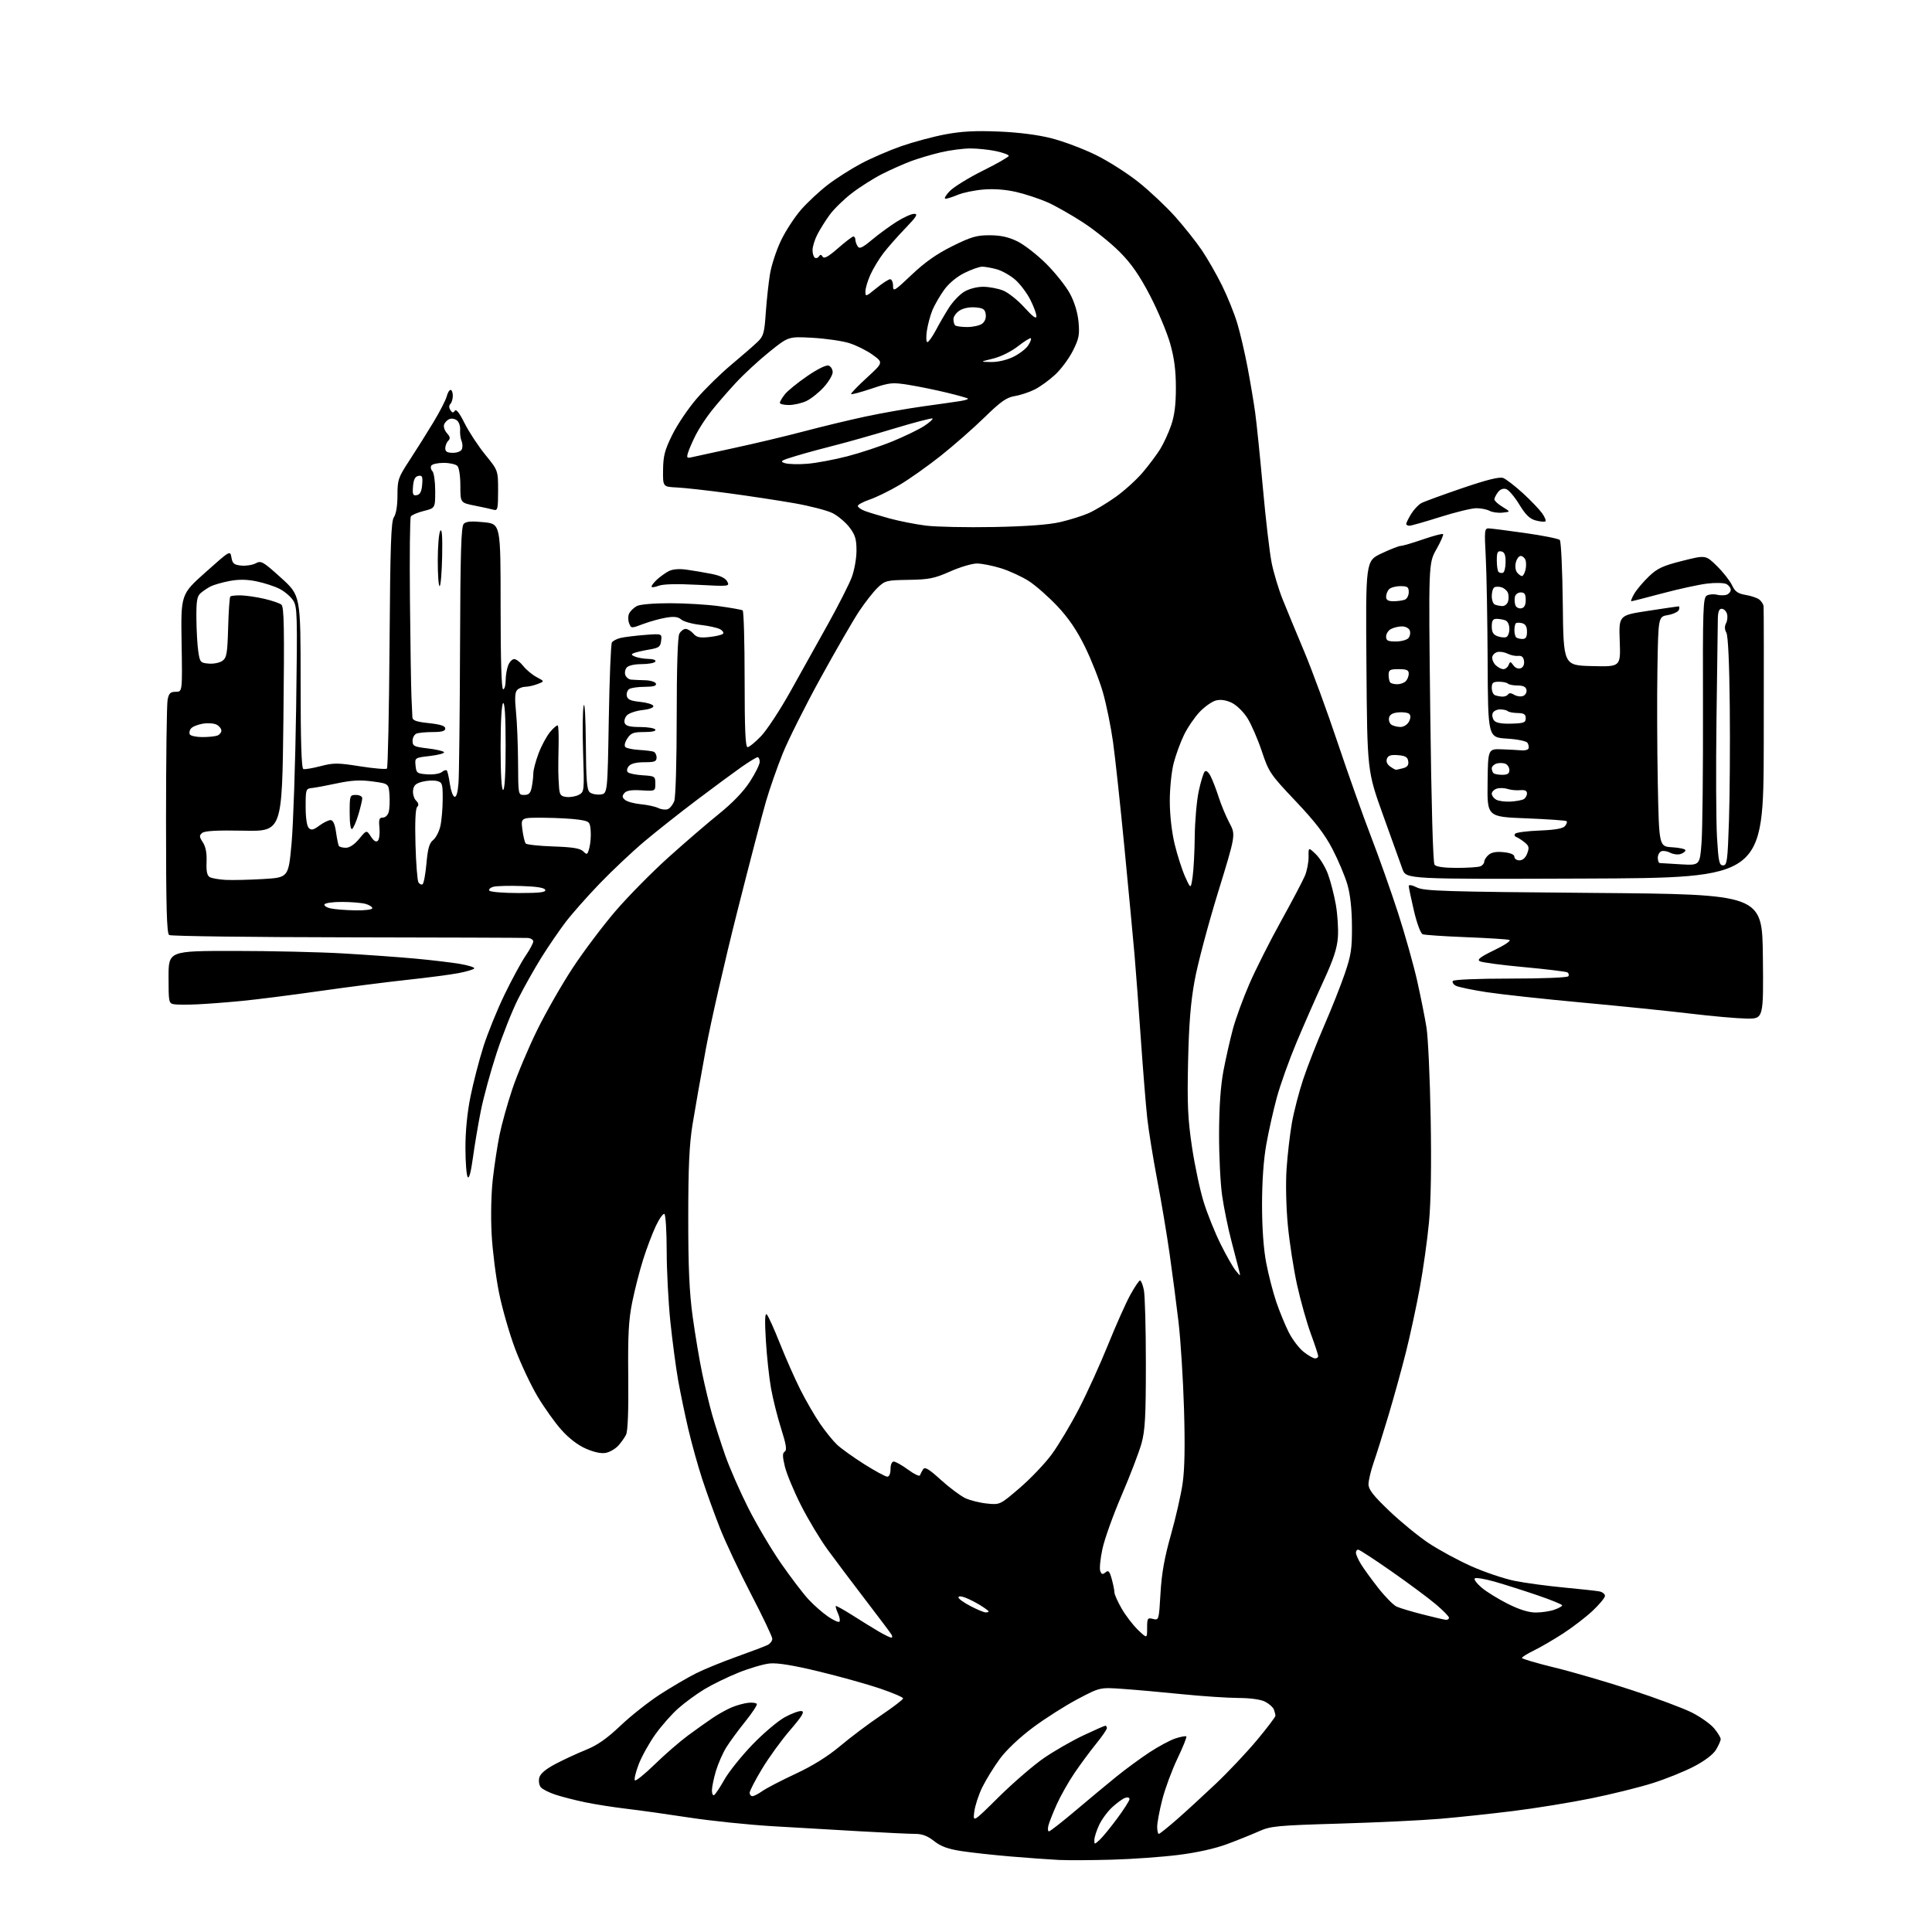 <?xml version="1.0" encoding="UTF-8" standalone="no"?>
<svg 
  version="1.1" 
  xmlns="http://www.w3.org/2000/svg" 
  xmlns:xlink="http://www.w3.org/1999/xlink" 
  xmlns:svg="http://www.w3.org/2000/svg"
  xmlns:rdf="http://www.w3.org/1999/02/22-rdf-syntax-ns#"
  xmlns:cc="http://creativecommons.org/ns#"
  xmlns:dc="http://purl.org/dc/elements/1.1/"
  viewBox="0 0 768 768"
  width="768"
  height="768"
>
<style>svg {background-color: white; }</style>"
<path stroke="none" fill="black" fill-rule="evenodd" d="M442.00,739.25C434.02,739.48 424.57,739.52 421.00,739.36C417.43,739.19 408.88,738.58 402.00,738.00C395.12,737.43 386.22,736.45 382.21,735.84C376.79,735.00 373.99,733.98 371.32,731.86C368.78,729.84 366.60,729.00 363.90,729.00C361.79,729.00 352.06,728.55 342.28,727.99C332.50,727.44 316.62,726.51 307.00,725.94C297.38,725.36 282.52,723.82 274.00,722.51C265.48,721.20 254.30,719.63 249.17,719.03C244.05,718.43 236.62,717.27 232.67,716.45C228.73,715.63 223.40,714.27 220.83,713.42C218.26,712.58 215.62,711.25 214.97,710.46C214.31,709.67 214.04,707.96 214.37,706.66C214.77,705.08 216.87,703.29 220.73,701.24C223.90,699.56 229.36,697.03 232.85,695.62C237.49,693.75 241.23,691.13 246.69,685.95C250.80,682.04 257.89,676.45 262.44,673.51C266.99,670.58 273.36,666.84 276.61,665.21C279.85,663.58 287.23,660.57 293.00,658.51C298.77,656.45 304.29,654.35 305.25,653.85C306.21,653.34 307.00,652.26 307.00,651.44C307.00,650.62 303.21,642.65 298.57,633.73C293.93,624.80 288.37,613.00 286.21,607.50C284.04,602.00 280.87,593.23 279.16,588.00C277.44,582.77 274.94,573.77 273.59,568.00C272.24,562.23 270.42,553.45 269.54,548.50C268.67,543.55 267.30,533.20 266.49,525.50C265.69,517.80 265.03,505.11 265.02,497.31C265.01,489.50 264.60,482.87 264.11,482.57C263.62,482.27 262.10,484.40 260.72,487.32C259.34,490.23 257.06,496.24 255.66,500.68C254.26,505.12 252.30,512.75 251.32,517.63C249.88,524.75 249.57,530.62 249.74,547.36C249.88,560.99 249.57,568.96 248.85,570.36C248.25,571.54 246.85,573.49 245.75,574.70C244.65,575.91 242.49,577.17 240.95,577.51C239.13,577.91 236.38,577.36 233.03,575.92C229.73,574.50 226.22,571.82 223.17,568.40C220.56,565.48 216.28,559.47 213.65,555.05C211.02,550.62 207.04,542.17 204.80,536.25C202.57,530.34 199.69,520.36 198.41,514.09C197.13,507.81 195.79,497.24 195.43,490.59C195.05,483.51 195.25,474.40 195.91,468.61C196.53,463.17 197.73,455.30 198.58,451.11C199.43,446.93 201.70,438.77 203.63,433.00C205.56,427.23 210.01,416.65 213.52,409.50C217.03,402.35 223.47,391.10 227.83,384.50C232.20,377.90 239.84,367.77 244.81,362.00C249.78,356.23 259.17,346.71 265.67,340.86C272.18,335.00 281.26,327.18 285.85,323.49C291.22,319.16 295.59,314.61 298.10,310.72C300.24,307.41 302.00,303.86 302.00,302.84C302.00,301.83 301.62,301.00 301.17,301.00C300.71,301.00 297.78,302.78 294.67,304.96C291.56,307.15 283.60,313.02 276.98,318.02C270.36,323.01 261.02,330.40 256.22,334.43C251.43,338.46 243.44,345.98 238.48,351.13C233.51,356.28 227.39,363.20 224.88,366.50C222.36,369.80 218.02,376.15 215.23,380.60C212.45,385.06 208.27,392.49 205.95,397.10C203.62,401.72 199.78,411.40 197.41,418.61C195.04,425.83 192.21,436.18 191.13,441.61C190.05,447.05 188.63,455.49 187.97,460.37C187.18,466.11 186.46,468.75 185.90,467.87C185.42,467.11 185.02,461.85 185.02,456.16C185.01,449.62 185.75,442.12 187.05,435.78C188.17,430.26 190.46,421.41 192.14,416.12C193.81,410.83 197.58,401.55 200.50,395.50C203.42,389.45 207.20,382.48 208.89,380.00C210.58,377.52 211.97,374.94 211.98,374.25C211.99,373.56 210.99,372.93 209.75,372.85C208.51,372.77 176.23,372.66 138.00,372.60C99.77,372.55 67.94,372.14 67.25,371.69C66.28,371.06 66.00,360.82 66.00,326.07C66.00,301.42 66.28,279.84 66.63,278.12C67.13,275.58 67.73,275.00 69.88,275.00C72.50,275.00 72.50,275.00 72.19,255.63C71.88,236.26 71.88,236.26 81.69,227.50C91.50,218.75 91.50,218.75 92.00,221.63C92.43,224.05 93.05,224.55 95.93,224.83C97.81,225.01 100.39,224.60 101.66,223.92C103.80,222.77 104.56,223.21 111.74,229.71C119.50,236.74 119.50,236.74 119.50,271.04C119.50,294.87 119.83,305.44 120.59,305.70C121.19,305.90 124.28,305.38 127.45,304.55C132.63,303.21 134.27,303.21 143.18,304.63C148.65,305.49 153.44,305.89 153.82,305.52C154.19,305.14 154.66,282.95 154.85,256.20C155.13,216.51 155.45,207.19 156.60,205.56C157.46,204.33 158.00,200.99 158.00,196.92C158.00,190.66 158.28,189.85 162.84,182.89C165.50,178.82 169.76,172.05 172.30,167.83C174.84,163.62 177.21,159.00 177.57,157.58C177.93,156.16 178.62,155.00 179.11,155.00C179.60,155.00 180.00,156.03 180.00,157.30C180.00,158.56 179.57,160.03 179.04,160.56C178.43,161.17 178.43,162.06 179.04,163.01C179.77,164.15 180.19,164.21 180.80,163.27C181.32,162.46 182.66,164.18 184.70,168.27C186.41,171.70 190.11,177.31 192.91,180.76C198.00,187.01 198.00,187.01 198.00,195.07C198.00,202.27 197.81,203.08 196.25,202.64C195.29,202.36 191.91,201.62 188.75,201.00C183.00,199.86 183.00,199.86 183.00,193.13C183.00,189.23 182.50,185.90 181.80,185.20C181.14,184.54 178.69,184.00 176.36,184.00C174.03,184.00 171.82,184.49 171.45,185.09C171.08,185.69 171.28,186.68 171.89,187.29C172.50,187.90 173.00,191.45 173.00,195.19C173.00,201.97 173.00,201.97 168.48,203.11C166.00,203.73 163.67,204.72 163.31,205.31C162.95,205.89 162.79,220.80 162.96,238.44C163.13,256.07 163.40,273.43 163.56,277.00C163.73,280.57 163.89,284.24 163.93,285.13C163.98,286.39 165.48,286.93 170.50,287.46C175.12,287.96 177.00,288.57 177.00,289.58C177.00,290.61 175.66,291.00 172.08,291.00C169.38,291.00 166.45,291.27 165.58,291.61C164.71,291.94 164.00,293.25 164.00,294.51C164.00,296.57 164.61,296.87 170.00,297.50C173.30,297.88 176.23,298.56 176.50,299.00C176.77,299.44 174.27,300.12 170.94,300.51C164.89,301.21 164.89,301.21 165.19,304.35C165.48,307.29 165.78,307.52 169.82,307.81C172.20,307.98 174.80,307.58 175.60,306.92C176.40,306.26 177.29,305.96 177.59,306.26C177.89,306.56 178.44,308.95 178.82,311.57C179.19,314.19 180.02,316.51 180.65,316.72C181.41,316.97 181.96,315.08 182.26,311.30C182.50,308.11 182.78,283.91 182.87,257.52C183.00,219.42 183.31,209.26 184.35,208.22C185.32,207.25 187.41,207.09 192.33,207.59C199.00,208.28 199.00,208.28 199.00,241.14C199.00,262.38 199.35,274.00 200.00,274.00C200.55,274.00 201.00,272.45 201.00,270.57C201.00,268.68 201.44,265.98 201.98,264.57C202.51,263.15 203.60,262.00 204.40,262.00C205.20,262.00 206.82,263.24 208.01,264.75C209.19,266.26 211.59,268.25 213.33,269.17C216.50,270.84 216.50,270.84 213.68,271.92C212.14,272.51 209.97,273.00 208.86,273.00C207.76,273.00 206.30,273.56 205.61,274.25C204.70,275.17 204.57,277.50 205.12,283.00C205.54,287.12 205.90,296.24 205.94,303.25C206.00,315.99 206.00,316.00 208.38,316.00C210.24,316.00 210.89,315.32 211.38,312.88C211.72,311.16 212.00,308.70 212.00,307.41C212.00,306.13 212.93,302.58 214.08,299.52C215.22,296.47 217.30,292.61 218.70,290.94C220.10,289.28 221.47,288.13 221.73,288.40C222.00,288.66 222.14,292.17 222.05,296.19C221.96,300.21 221.91,304.85 221.93,306.50C221.95,308.15 222.08,311.07 222.23,313.00C222.46,315.98 222.90,316.55 225.20,316.81C226.69,316.98 228.89,316.59 230.10,315.95C232.26,314.79 232.29,314.47 231.79,299.13C231.51,290.54 231.61,282.15 232.02,280.50C232.44,278.81 232.81,285.41 232.88,295.63C232.98,310.08 233.29,314.00 234.44,314.95C235.23,315.61 237.14,316.00 238.69,315.82C241.50,315.50 241.50,315.50 242.00,286.00C242.28,269.77 242.83,255.99 243.24,255.37C243.64,254.75 245.21,253.94 246.74,253.58C248.26,253.22 252.57,252.69 256.32,252.40C263.15,251.87 263.15,251.87 262.82,254.66C262.54,257.12 261.96,257.55 258.00,258.22C255.53,258.64 252.82,259.26 252.00,259.60C250.79,260.10 250.88,260.37 252.50,261.04C253.60,261.49 255.99,261.89 257.81,261.93C259.75,261.97 260.86,262.41 260.50,263.00C260.16,263.55 257.71,264.00 255.06,264.00C252.20,264.00 249.78,264.56 249.11,265.37C248.48,266.13 248.25,267.48 248.59,268.37C248.93,269.27 249.95,270.07 250.86,270.16C251.76,270.24 254.26,270.36 256.40,270.41C258.56,270.46 260.50,271.06 260.74,271.75C261.04,272.64 259.76,273.00 256.33,273.02C253.67,273.02 250.89,273.42 250.15,273.89C249.41,274.36 248.96,275.59 249.16,276.62C249.44,278.07 250.65,278.61 254.43,279.00C257.13,279.27 259.51,280.00 259.71,280.62C259.93,281.28 258.22,281.94 255.44,282.25C252.88,282.54 250.10,283.47 249.26,284.31C248.42,285.15 248.00,286.55 248.33,287.42C248.78,288.59 250.35,289.00 254.41,289.00C257.42,289.00 260.16,289.45 260.50,290.00C260.88,290.62 259.18,291.00 256.08,291.00C251.79,291.00 250.80,291.38 249.37,293.55C248.39,295.05 248.07,296.46 248.60,296.97C249.10,297.45 251.53,297.96 254.00,298.10C256.48,298.25 259.06,298.56 259.75,298.79C260.44,299.02 261.00,300.07 261.00,301.11C261.00,302.71 260.24,303.00 256.12,303.00C252.95,303.00 250.80,303.54 249.96,304.54C249.20,305.46 249.05,306.45 249.59,306.98C250.09,307.48 252.75,308.02 255.50,308.19C260.32,308.49 260.50,308.61 260.50,311.50C260.50,314.50 260.50,314.50 254.94,314.17C250.98,313.93 249.04,314.25 248.18,315.28C247.23,316.43 247.29,317.00 248.49,317.99C249.32,318.68 252.14,319.45 254.75,319.70C257.36,319.94 260.48,320.62 261.68,321.21C262.88,321.79 264.58,321.99 265.45,321.66C266.32,321.32 267.47,319.89 268.02,318.46C268.58,316.96 269.00,302.80 269.00,284.87C269.00,265.41 269.39,253.15 270.04,251.93C270.60,250.87 271.73,250.00 272.54,250.00C273.36,250.00 274.74,250.84 275.62,251.87C276.89,253.35 278.16,253.63 281.86,253.24C284.41,252.98 286.89,252.40 287.36,251.97C287.83,251.54 287.31,250.70 286.21,250.11C285.11,249.52 281.58,248.75 278.36,248.39C275.13,248.03 271.74,247.07 270.81,246.27C269.57,245.19 267.98,244.99 264.81,245.52C262.44,245.91 258.34,247.05 255.69,248.04C250.89,249.85 250.88,249.85 250.06,247.68C249.61,246.48 249.64,244.72 250.14,243.77C250.64,242.82 252.00,241.53 253.17,240.91C254.40,240.25 259.98,239.78 266.40,239.79C272.50,239.79 281.31,240.33 285.97,240.98C290.63,241.63 294.79,242.37 295.22,242.64C295.65,242.90 296.00,255.24 296.00,270.06C296.00,289.98 296.31,297.00 297.17,297.00C297.82,297.00 300.23,295.03 302.53,292.63C304.83,290.23 310.08,282.24 314.19,274.88C318.31,267.52 325.05,255.43 329.18,248.00C333.31,240.57 337.54,232.25 338.57,229.50C339.61,226.75 340.47,221.98 340.47,218.90C340.47,214.31 339.96,212.64 337.68,209.64C336.14,207.63 333.15,205.10 331.03,204.01C328.91,202.93 322.07,201.15 315.84,200.05C309.60,198.96 297.75,197.15 289.50,196.05C281.25,194.94 272.02,193.91 269.00,193.77C263.50,193.50 263.50,193.50 263.58,186.79C263.64,181.19 264.25,178.88 267.27,172.79C269.25,168.78 273.59,162.35 276.91,158.50C280.22,154.65 286.42,148.57 290.69,145.00C294.96,141.43 299.65,137.34 301.12,135.93C303.50,133.64 303.86,132.39 304.40,124.43C304.74,119.52 305.49,112.58 306.07,109.00C306.65,105.42 308.65,99.35 310.51,95.50C312.37,91.65 315.98,86.14 318.53,83.25C321.08,80.36 325.79,75.97 329.01,73.49C332.22,71.02 338.15,67.24 342.18,65.08C346.20,62.93 353.43,59.80 358.23,58.12C363.02,56.45 370.90,54.33 375.73,53.42C382.23,52.20 387.74,51.90 397.00,52.29C404.97,52.62 412.58,53.59 418.00,54.98C422.68,56.17 430.55,59.13 435.50,61.55C440.45,63.96 448.17,68.88 452.66,72.47C457.14,76.05 463.71,82.25 467.26,86.24C470.81,90.24 475.54,96.20 477.77,99.50C480.00,102.80 483.61,109.10 485.78,113.50C487.96,117.90 490.68,124.65 491.83,128.50C492.99,132.35 494.83,140.22 495.92,146.00C497.02,151.78 498.38,159.88 498.95,164.00C499.52,168.12 500.90,181.62 502.02,194.00C503.13,206.38 504.70,219.76 505.50,223.73C506.30,227.71 508.26,234.24 509.86,238.23C511.46,242.23 515.33,251.57 518.45,259.00C521.57,266.43 527.52,282.62 531.66,295.00C535.81,307.38 541.80,324.25 544.98,332.50C548.16,340.75 553.02,354.48 555.78,363.00C558.53,371.52 561.95,383.68 563.37,390.00C564.78,396.32 566.45,404.65 567.06,408.50C567.68,412.35 568.42,428.47 568.71,444.32C569.05,462.92 568.82,477.63 568.05,485.82C567.40,492.79 565.75,504.57 564.38,512.00C563.02,519.42 560.54,530.90 558.88,537.50C557.22,544.10 554.12,555.35 551.98,562.50C549.84,569.65 547.17,578.16 546.04,581.41C544.92,584.66 544.00,588.53 544.00,590.02C544.00,592.10 545.89,594.53 552.26,600.61C556.80,604.95 563.86,610.72 567.94,613.44C572.03,616.15 579.67,620.29 584.93,622.63C590.20,624.97 597.89,627.56 602.02,628.40C606.16,629.24 614.94,630.43 621.52,631.05C628.11,631.67 634.51,632.37 635.75,632.60C636.99,632.84 638.00,633.64 638.00,634.38C638.00,635.12 635.78,637.80 633.07,640.34C630.36,642.88 625.06,646.94 621.29,649.38C617.52,651.82 612.32,654.84 609.72,656.11C607.12,657.37 605.00,658.70 605.00,659.06C605.00,659.42 610.89,661.15 618.09,662.91C625.29,664.66 639.13,668.71 648.84,671.90C658.55,675.09 669.25,679.09 672.62,680.80C675.98,682.50 679.92,685.30 681.37,687.02C682.81,688.75 684.00,690.68 684.00,691.33C683.99,691.97 683.15,693.88 682.13,695.56C680.98,697.45 677.64,699.98 673.38,702.20C669.60,704.18 662.23,707.15 657.00,708.81C651.77,710.47 640.75,713.20 632.50,714.88C624.25,716.56 610.30,718.82 601.50,719.91C592.70,721.00 579.65,722.39 572.50,723.00C565.35,723.61 547.35,724.47 532.50,724.91C507.66,725.64 505.10,725.89 500.50,727.95C497.75,729.18 492.03,731.48 487.78,733.06C482.93,734.86 475.69,736.47 468.28,737.38C461.80,738.19 449.98,739.03 442.00,739.25zM437.06,731.44C438.20,730.42 441.35,726.58 444.06,722.92C446.78,719.25 449.00,715.76 449.00,715.16C449.00,714.55 448.23,714.33 447.25,714.68C446.29,715.01 443.98,716.69 442.13,718.39C440.27,720.10 437.92,723.30 436.90,725.50C435.88,727.70 435.03,730.36 435.02,731.40C435.00,733.27 435.05,733.27 437.06,731.44zM460.64,729.00C460.99,729.00 464.23,726.41 467.84,723.25C471.45,720.09 478.44,713.67 483.37,709.00C488.30,704.33 495.63,696.55 499.67,691.71C503.70,686.88 507.00,682.53 507.00,682.04C507.00,681.56 506.72,680.44 506.38,679.54C506.04,678.65 504.48,677.27 502.93,676.46C501.17,675.56 497.13,674.99 492.30,674.97C488.01,674.95 477.98,674.28 470.00,673.48C462.02,672.67 451.40,671.72 446.39,671.37C437.28,670.72 437.28,670.72 428.39,675.41C423.50,677.99 415.51,683.07 410.63,686.70C405.26,690.71 400.06,695.62 397.44,699.18C395.06,702.42 391.93,707.49 390.47,710.47C389.02,713.44 387.59,717.82 387.29,720.19C386.75,724.50 386.75,724.50 397.15,714.21C402.88,708.56 410.92,701.63 415.03,698.81C419.14,696.00 426.17,691.96 430.65,689.85C435.13,687.73 439.07,686.00 439.40,686.00C439.73,686.00 440.00,686.43 440.00,686.96C440.00,687.49 438.07,690.30 435.70,693.21C433.34,696.12 429.46,701.36 427.09,704.86C424.71,708.36 421.54,713.99 420.03,717.36C418.52,720.74 417.04,724.51 416.74,725.75C416.44,726.99 416.54,728.00 416.98,728.00C417.41,728.00 422.16,724.29 427.53,719.75C432.89,715.21 440.24,709.11 443.86,706.18C447.48,703.25 453.38,698.92 456.97,696.56C460.56,694.19 465.22,691.71 467.32,691.03C469.42,690.35 471.34,690.01 471.59,690.26C471.84,690.51 470.24,694.49 468.03,699.11C465.83,703.72 463.12,711.06 462.01,715.41C460.90,719.76 460.00,724.60 460.00,726.16C460.00,727.72 460.29,729.00 460.64,729.00zM283.90,713.56C284.40,713.25 286.23,710.49 287.96,707.42C289.69,704.35 294.67,698.13 299.02,693.60C303.38,689.06 309.21,684.12 311.98,682.61C314.76,681.09 317.77,680.00 318.68,680.18C319.93,680.42 318.78,682.30 314.06,687.78C310.60,691.78 305.58,698.71 302.89,703.19C300.20,707.66 298.00,711.92 298.00,712.66C298.00,713.40 298.49,714.00 299.10,714.00C299.70,714.00 301.46,713.09 303.02,711.99C304.57,710.88 310.50,707.80 316.20,705.14C323.09,701.93 329.05,698.20 334.03,694.03C338.14,690.57 345.44,685.09 350.25,681.85C355.06,678.60 359.00,675.58 359.00,675.14C359.00,674.69 354.84,672.92 349.75,671.19C344.66,669.47 333.75,666.42 325.50,664.43C315.36,661.98 309.04,660.95 306.00,661.25C303.52,661.49 297.92,663.14 293.55,664.90C289.17,666.66 283.07,669.64 279.99,671.51C276.90,673.38 272.26,676.78 269.66,679.07C267.07,681.35 262.95,686.02 260.50,689.45C258.06,692.87 255.08,698.23 253.88,701.36C252.69,704.48 252.01,707.34 252.38,707.72C252.75,708.09 256.31,705.22 260.28,701.35C264.25,697.47 270.20,692.31 273.50,689.87C276.80,687.44 281.30,684.24 283.50,682.77C285.70,681.30 289.07,679.44 291.00,678.64C292.93,677.85 295.85,677.05 297.50,676.88C299.15,676.71 300.66,676.93 300.86,677.37C301.05,677.81 298.98,680.94 296.25,684.34C293.51,687.73 290.13,692.34 288.72,694.60C287.32,696.85 285.46,701.09 284.58,704.03C283.71,706.96 283.00,710.43 283.00,711.74C283.00,713.05 283.41,713.87 283.90,713.56zM354.31,650.99C354.75,650.99 354.78,650.44 354.37,649.75C353.96,649.06 349.31,642.88 344.04,636.00C338.77,629.12 332.00,620.12 328.99,616.00C325.98,611.88 321.20,603.91 318.37,598.31C315.54,592.70 312.67,585.79 311.99,582.95C311.02,578.90 311.01,577.61 311.96,577.02C312.87,576.46 312.52,574.21 310.51,567.89C309.04,563.27 307.23,556.04 306.48,551.81C305.73,547.58 304.81,539.03 304.44,532.81C303.96,524.95 304.08,521.81 304.80,522.50C305.38,523.05 307.72,528.23 310.01,534.00C312.30,539.77 315.96,548.05 318.14,552.39C320.33,556.73 323.84,562.80 325.95,565.89C328.06,568.97 331.11,572.75 332.73,574.28C334.34,575.80 339.21,579.29 343.54,582.03C347.87,584.76 352.00,587.00 352.71,587.00C353.48,587.00 354.00,585.78 354.00,584.00C354.00,582.20 354.52,581.00 355.30,581.00C356.02,581.00 358.57,582.45 360.98,584.22C363.39,585.99 365.51,587.00 365.69,586.47C365.88,585.94 366.44,584.86 366.93,584.09C367.63,582.97 369.14,583.86 374.00,588.27C377.40,591.34 381.75,594.60 383.66,595.51C385.57,596.42 389.47,597.39 392.32,597.68C397.50,598.21 397.50,598.21 405.32,591.51C409.62,587.83 415.35,581.82 418.05,578.16C420.74,574.50 425.63,566.33 428.90,560.00C432.17,553.67 437.38,542.20 440.49,534.50C443.60,526.80 447.56,517.92 449.30,514.75C451.04,511.59 452.79,509.00 453.19,509.00C453.58,509.00 454.27,510.69 454.70,512.75C455.14,514.81 455.50,527.98 455.50,542.00C455.50,563.12 455.20,568.58 453.77,573.77C452.81,577.22 449.28,586.44 445.92,594.27C442.55,602.10 439.10,611.71 438.25,615.64C437.40,619.56 437.00,623.55 437.36,624.50C437.89,625.87 438.32,625.98 439.45,625.04C440.62,624.07 441.06,624.54 441.93,627.68C442.51,629.78 443.00,632.17 443.00,633.00C443.01,633.83 444.32,636.75 445.91,639.50C447.50,642.25 450.43,646.05 452.40,647.95C456.00,651.39 456.00,651.39 456.00,647.18C456.00,643.26 456.16,643.00 458.34,643.55C460.67,644.13 460.69,644.04 461.32,633.32C461.77,625.46 462.90,619.15 465.42,610.24C467.33,603.50 469.44,594.28 470.10,589.74C470.93,584.08 471.10,574.77 470.66,560.00C470.30,548.17 469.32,532.65 468.48,525.50C467.64,518.35 466.05,506.20 464.95,498.50C463.86,490.80 461.63,477.52 460.00,469.00C458.38,460.48 456.60,449.45 456.05,444.50C455.51,439.55 454.36,425.38 453.50,413.00C452.64,400.62 451.51,385.55 450.99,379.50C450.46,373.45 448.67,354.44 447.01,337.25C445.35,320.06 443.30,301.03 442.45,294.96C441.60,288.88 439.79,279.99 438.42,275.21C437.05,270.42 433.83,262.26 431.28,257.08C428.03,250.47 424.74,245.64 420.26,240.90C416.75,237.18 411.66,232.71 408.94,230.96C406.22,229.22 401.26,226.94 397.91,225.89C394.56,224.85 390.25,224.00 388.33,224.00C386.41,224.00 381.61,225.43 377.67,227.18C371.44,229.94 369.29,230.37 361.24,230.50C352.46,230.63 351.83,230.79 348.91,233.57C347.22,235.18 343.89,239.43 341.51,243.00C339.14,246.57 332.23,258.53 326.16,269.57C320.09,280.61 313.33,294.11 311.13,299.57C308.93,305.03 305.95,313.55 304.51,318.50C303.07,323.45 297.90,343.25 293.04,362.50C288.17,381.75 282.56,406.27 280.58,417.00C278.60,427.73 276.22,441.23 275.29,447.00C274.01,454.95 273.59,463.95 273.59,484.00C273.58,503.96 274.02,513.71 275.36,523.50C276.35,530.65 278.05,540.77 279.15,546.00C280.24,551.23 282.04,558.65 283.13,562.50C284.23,566.35 286.54,573.55 288.27,578.50C290.00,583.45 294.14,592.90 297.47,599.50C300.81,606.10 306.67,616.00 310.50,621.50C314.33,627.00 319.16,633.35 321.24,635.62C323.31,637.88 326.82,640.99 329.02,642.52C331.23,644.05 333.33,645.01 333.68,644.65C334.03,644.30 333.78,642.82 333.12,641.38C332.47,639.93 332.07,638.60 332.25,638.42C332.43,638.24 335.48,639.95 339.04,642.21C342.59,644.48 347.30,647.38 349.50,648.66C351.70,649.93 353.86,650.98 354.31,650.99zM574.75,643.90C575.44,643.95 576.00,643.58 576.00,643.08C576.00,642.57 573.64,640.16 570.75,637.72C567.86,635.27 559.94,629.39 553.14,624.64C546.34,619.89 540.38,616.00 539.89,616.00C539.40,616.00 539.00,616.56 539.00,617.25C539.01,617.94 539.90,619.97 541.00,621.76C542.09,623.56 545.21,627.85 547.92,631.30C550.64,634.76 553.90,638.06 555.18,638.65C556.46,639.23 561.10,640.63 565.50,641.75C569.90,642.88 574.06,643.84 574.75,643.90zM391.75,640.95C392.44,640.98 393.00,640.81 393.00,640.58C393.00,640.35 391.53,639.26 389.74,638.15C387.95,637.04 385.25,635.66 383.74,635.09C382.06,634.45 381.00,634.42 381.00,635.01C381.00,635.53 383.14,637.07 385.75,638.43C388.36,639.79 391.06,640.93 391.75,640.95zM610.49,641.00C612.80,641.00 616.12,640.51 617.85,639.90C619.58,639.30 620.99,638.51 620.99,638.15C620.98,637.79 616.59,636.00 611.24,634.17C605.88,632.34 598.23,629.91 594.24,628.76C590.25,627.62 586.65,627.02 586.24,627.44C585.83,627.85 587.08,629.52 589.00,631.14C590.92,632.76 595.60,635.65 599.38,637.55C603.98,639.85 607.67,641.00 610.49,641.00zM522.75,539.99C523.44,540.00 524.00,539.58 524.00,539.07C524.00,538.56 522.69,534.58 521.09,530.24C519.49,525.90 517.04,517.21 515.64,510.92C514.25,504.64 512.58,493.88 511.93,487.00C511.25,479.75 511.04,470.31 511.44,464.53C511.81,459.05 512.76,450.88 513.55,446.37C514.34,441.86 516.38,434.00 518.09,428.89C519.80,423.78 523.56,414.18 526.45,407.55C529.33,400.92 533.00,391.68 534.59,387.00C537.10,379.65 537.48,377.08 537.42,368.00C537.37,361.09 536.74,355.45 535.58,351.50C534.61,348.20 531.96,341.92 529.69,337.54C526.63,331.65 522.82,326.68 515.03,318.46C504.92,307.78 504.38,306.99 501.57,298.58C499.96,293.77 497.38,287.84 495.84,285.41C494.28,282.95 491.52,280.26 489.62,279.36C487.39,278.29 485.23,277.98 483.38,278.44C481.82,278.83 478.90,280.89 476.88,283.00C474.87,285.12 472.06,289.25 470.64,292.18C469.22,295.10 467.37,300.18 466.53,303.46C465.69,306.74 465.00,313.49 465.01,318.46C465.01,323.91 465.78,330.68 466.93,335.50C467.99,339.90 469.87,345.75 471.10,348.50C473.36,353.50 473.36,353.50 474.09,348.50C474.49,345.75 474.87,338.55 474.93,332.50C474.99,326.45 475.70,318.38 476.50,314.56C477.31,310.75 478.39,307.21 478.90,306.70C479.47,306.13 480.39,306.87 481.28,308.64C482.08,310.21 483.52,313.98 484.49,317.00C485.45,320.02 487.37,324.60 488.74,327.17C491.23,331.85 491.23,331.85 484.14,354.88C480.24,367.55 476.08,383.22 474.90,389.71C473.31,398.37 472.62,406.93 472.28,422.00C471.91,439.07 472.17,444.76 473.84,456.00C474.95,463.43 477.06,473.32 478.54,478.00C480.01,482.68 483.02,490.14 485.23,494.58C487.43,499.03 490.12,503.75 491.21,505.08C493.17,507.50 493.17,507.50 492.54,505.00C492.19,503.62 490.82,498.36 489.50,493.29C488.17,488.22 486.51,480.12 485.82,475.29C485.12,470.46 484.57,459.30 484.60,450.50C484.64,439.75 485.22,431.55 486.37,425.50C487.32,420.55 489.00,413.12 490.11,409.00C491.22,404.88 494.17,396.80 496.67,391.06C499.17,385.32 504.81,374.12 509.22,366.17C513.62,358.22 517.90,350.10 518.73,348.12C519.55,346.14 520.20,342.77 520.18,340.63C520.12,336.74 520.12,336.74 523.06,339.56C524.67,341.10 526.84,344.65 527.87,347.43C528.91,350.22 530.32,355.69 531.01,359.59C531.70,363.49 532.07,369.34 531.83,372.59C531.51,377.02 530.07,381.39 526.10,390.00C523.18,396.32 518.37,407.28 515.40,414.34C512.44,421.40 508.90,431.30 507.54,436.34C506.17,441.38 504.29,449.77 503.36,455.00C502.28,461.07 501.68,469.73 501.68,479.00C501.69,488.29 502.29,496.58 503.35,502.07C504.25,506.79 506.06,513.76 507.35,517.57C508.65,521.38 510.89,526.82 512.32,529.65C513.76,532.49 516.41,535.97 518.22,537.39C520.02,538.81 522.06,539.98 522.75,539.99zM694.27,404.90C690.55,404.84 680.52,403.96 672.00,402.93C663.48,401.91 644.12,399.93 629.00,398.54C613.88,397.15 596.77,395.29 591.00,394.41C585.23,393.52 579.70,392.37 578.72,391.85C577.74,391.33 577.21,390.47 577.53,389.95C577.87,389.40 587.45,389.00 600.50,389.00C613.24,389.00 623.13,388.60 623.46,388.07C623.77,387.56 623.60,386.87 623.07,386.54C622.54,386.22 614.84,385.28 605.95,384.46C597.06,383.65 589.09,382.59 588.24,382.11C587.05,381.45 588.44,380.39 594.06,377.67C598.28,375.63 600.81,373.90 599.97,373.63C599.16,373.37 591.40,372.88 582.72,372.54C574.05,372.20 566.31,371.67 565.54,371.38C564.73,371.06 563.25,367.11 562.06,362.04C560.93,357.21 560.00,352.78 560.00,352.20C560.00,351.59 561.35,351.83 563.25,352.78C566.12,354.21 574.36,354.47 633.50,354.95C700.50,355.50 700.50,355.50 700.77,380.25C701.03,405.00 701.03,405.00 694.27,404.90zM78.50,399.24C74.65,399.42 70.49,399.41 69.25,399.22C67.08,398.87 67.00,398.47 67.00,388.43C67.00,378.00 67.00,378.00 93.25,378.01C107.69,378.01 127.15,378.46 136.50,379.01C145.85,379.55 158.68,380.47 165.00,381.05C171.32,381.63 179.31,382.58 182.75,383.15C186.18,383.73 188.78,384.55 188.52,384.97C188.26,385.39 185.45,386.23 182.27,386.83C179.10,387.44 169.97,388.63 162.00,389.49C154.03,390.34 138.28,392.36 127.00,393.97C115.72,395.58 101.78,397.35 96.00,397.90C90.22,398.46 82.35,399.06 78.50,399.24zM141.25,361.88C145.08,361.95 148.00,361.58 148.00,361.02C148.00,360.48 146.76,359.70 145.25,359.29C143.74,358.89 139.57,358.54 136.00,358.53C132.43,358.51 129.28,358.95 129.00,359.49C128.72,360.03 129.85,360.77 131.50,361.12C133.15,361.47 137.54,361.82 141.25,361.88zM206.14,355.00C214.52,355.00 217.07,354.70 216.75,353.75C216.47,352.91 213.45,352.40 207.42,352.21C202.51,352.04 197.47,352.17 196.21,352.49C194.95,352.80 194.19,353.50 194.52,354.03C194.85,354.56 200.08,355.00 206.14,355.00zM167.98,351.51C168.45,351.22 169.14,347.50 169.52,343.24C170.05,337.30 170.66,335.14 172.16,333.95C173.24,333.10 174.53,330.62 175.04,328.45C175.54,326.28 175.96,321.47 175.98,317.77C176.00,311.53 175.83,310.99 173.66,310.45C172.37,310.13 169.78,310.26 167.91,310.74C165.28,311.41 164.43,312.20 164.20,314.18C164.03,315.59 164.56,317.42 165.38,318.24C166.42,319.28 166.56,320.04 165.82,320.78C165.15,321.45 164.91,326.81 165.16,335.67C165.37,343.27 165.91,350.07 166.34,350.77C166.78,351.46 167.52,351.80 167.98,351.51zM89.68,349.77C92.33,349.91 99.04,349.76 104.59,349.43C114.67,348.83 114.67,348.83 115.91,335.16C116.58,327.65 117.40,303.47 117.72,281.44C118.26,243.96 118.18,241.21 116.50,238.64C115.51,237.12 113.08,235.06 111.10,234.06C109.12,233.05 105.02,231.72 101.99,231.10C98.14,230.30 94.91,230.26 91.22,230.96C88.32,231.51 84.95,232.48 83.72,233.11C82.50,233.74 80.71,234.94 79.75,235.78C78.32,237.03 78.01,238.91 78.07,245.90C78.11,250.63 78.45,256.52 78.82,259.00C79.47,263.27 79.68,263.52 83.00,263.79C84.92,263.96 87.37,263.45 88.43,262.68C90.11,261.45 90.40,259.74 90.69,249.46C90.87,242.96 91.26,237.41 91.55,237.12C91.83,236.83 93.74,236.63 95.79,236.67C97.83,236.72 101.97,237.32 105.00,238.02C108.03,238.72 111.10,239.76 111.84,240.34C112.93,241.20 113.08,249.45 112.66,285.95C112.14,330.50 112.14,330.50 96.98,330.21C86.36,330.00 81.38,330.27 80.38,331.10C79.15,332.12 79.19,332.64 80.64,334.85C81.77,336.58 82.26,339.14 82.11,342.64C81.96,346.36 82.32,348.08 83.38,348.67C84.19,349.13 87.03,349.62 89.68,349.77zM629.99,349.24C558.97,349.50 558.97,349.50 557.51,345.50C556.71,343.30 553.23,333.62 549.78,324.00C543.50,306.50 543.50,306.50 543.18,264.74C542.86,222.98 542.86,222.98 549.18,219.99C552.66,218.35 556.10,217.00 556.83,217.00C557.56,217.00 561.54,215.84 565.66,214.41C569.78,212.99 573.38,212.04 573.64,212.31C573.91,212.58 572.72,215.30 570.99,218.36C567.85,223.93 567.85,223.93 568.55,283.22C568.99,319.88 569.64,342.98 570.25,343.75C570.89,344.56 574.00,345.00 579.04,345.00C583.33,345.00 587.55,344.73 588.42,344.39C589.29,344.06 590.00,343.23 590.00,342.55C590.00,341.87 590.79,340.63 591.75,339.81C592.94,338.79 594.87,338.45 597.75,338.76C600.50,339.05 602.00,339.70 602.00,340.61C602.00,341.37 602.91,342.00 604.02,342.00C605.31,342.00 606.43,341.00 607.09,339.26C607.97,336.95 607.81,336.26 606.05,334.84C604.91,333.92 603.42,332.96 602.74,332.72C602.06,332.47 601.87,331.87 602.33,331.39C602.79,330.90 607.16,330.34 612.04,330.15C618.16,329.91 621.29,329.36 622.10,328.38C622.75,327.59 623.05,326.72 622.76,326.43C622.48,326.14 615.25,325.64 606.71,325.30C591.17,324.70 591.17,324.70 591.34,311.18C591.50,297.67 591.50,297.67 597.00,297.86C600.02,297.97 603.58,298.16 604.90,298.28C606.22,298.40 607.45,298.05 607.63,297.50C607.82,296.95 607.62,295.95 607.20,295.28C606.75,294.59 603.24,293.87 598.96,293.60C591.50,293.13 591.50,293.13 591.36,262.81C591.28,246.14 590.94,227.44 590.60,221.25C590.04,210.95 590.14,210.00 591.75,210.04C592.71,210.06 599.26,210.89 606.31,211.90C613.36,212.90 619.54,214.14 620.04,214.64C620.55,215.15 621.08,226.57 621.23,240.03C621.50,264.50 621.50,264.50 632.87,264.78C644.24,265.07 644.24,265.07 643.87,254.83C643.50,244.60 643.50,244.60 655.00,242.84C661.33,241.87 666.82,241.06 667.22,241.04C667.61,241.02 667.69,241.64 667.39,242.43C667.09,243.21 665.12,244.14 663.02,244.50C659.20,245.14 659.20,245.14 658.85,265.82C658.66,277.19 658.73,297.75 659.00,311.50C659.50,336.50 659.50,336.50 664.75,336.80C667.64,336.97 670.00,337.50 670.00,337.98C670.00,338.47 669.12,339.15 668.04,339.49C666.96,339.83 665.12,339.60 663.96,338.98C662.80,338.36 661.20,338.09 660.42,338.39C659.64,338.69 659.00,339.85 659.00,340.97C659.00,342.09 659.34,343.03 659.75,343.07C660.16,343.10 663.92,343.34 668.11,343.58C675.71,344.02 675.71,344.02 676.39,334.99C676.77,330.01 677.02,306.08 676.96,281.81C676.85,241.73 676.99,237.58 678.49,236.74C679.40,236.24 681.20,236.08 682.49,236.41C683.78,236.73 685.55,236.73 686.42,236.39C687.29,236.06 688.00,235.18 688.00,234.43C688.00,233.68 687.21,232.66 686.25,232.16C685.29,231.67 681.80,231.59 678.50,232.00C675.20,232.41 667.24,234.15 660.80,235.87C654.37,237.59 648.83,239.00 648.49,239.00C648.16,239.00 648.69,237.65 649.66,235.99C650.64,234.34 653.25,231.25 655.47,229.13C658.85,225.90 660.99,224.91 668.77,222.95C678.03,220.62 678.03,220.62 682.49,224.99C684.94,227.39 687.63,230.82 688.48,232.59C689.70,235.17 690.80,235.96 693.91,236.49C696.06,236.85 698.50,237.67 699.34,238.32C700.18,238.97 700.95,240.18 701.05,241.00C701.15,241.82 701.18,266.46 701.12,295.74C701.00,348.97 701.00,348.97 629.99,349.24zM684.95,344.00C686.54,344.00 686.76,342.28 687.29,326.25C687.62,316.49 687.76,296.11 687.61,280.96C687.44,263.57 686.94,252.71 686.25,251.49C685.53,250.20 685.50,248.94 686.14,247.74C686.67,246.74 686.83,245.04 686.49,243.96C686.15,242.88 685.20,242.00 684.39,242.00C683.34,242.00 682.90,243.20 682.86,246.25C682.82,248.59 682.59,266.48 682.33,286.00C682.08,305.52 682.17,326.56 682.53,332.75C683.11,342.56 683.42,344.00 684.95,344.00zM234.30,336.93C234.74,335.21 234.97,332.16 234.80,330.15C234.51,326.65 234.31,326.47 230.00,325.82C227.53,325.45 221.35,325.11 216.27,325.07C207.04,325.00 207.04,325.00 207.65,329.75C207.98,332.36 208.59,334.87 208.99,335.31C209.40,335.76 214.35,336.29 219.99,336.48C227.76,336.75 230.65,337.23 231.87,338.45C233.36,339.93 233.55,339.81 234.30,336.93zM137.49,337.00C138.98,337.00 140.93,335.69 142.78,333.45C145.71,329.90 145.71,329.90 147.45,332.56C148.63,334.36 149.51,334.89 150.21,334.19C150.77,333.63 151.05,331.33 150.84,329.09C150.51,325.71 150.75,325.00 152.20,325.00C153.21,325.00 154.21,324.00 154.55,322.67C154.87,321.39 154.99,318.35 154.82,315.92C154.50,311.50 154.50,311.50 148.04,310.63C143.17,309.98 139.72,310.17 134.04,311.38C129.89,312.27 125.38,313.11 124.00,313.25C121.59,313.49 121.50,313.75 121.50,320.70C121.50,325.11 121.98,328.38 122.74,329.14C123.73,330.13 124.59,329.94 126.95,328.19C128.58,326.99 130.58,326.00 131.40,326.00C132.40,326.00 133.10,327.53 133.57,330.75C133.94,333.36 134.45,335.84 134.69,336.25C134.92,336.66 136.18,337.00 137.49,337.00zM139.97,329.52C139.38,329.88 139.00,327.38 139.00,323.06C139.00,316.20 139.07,316.00 141.50,316.00C142.90,316.00 144.00,316.58 144.00,317.32C144.00,318.04 143.31,320.95 142.47,323.78C141.63,326.60 140.51,329.18 139.97,329.52zM600.51,318.64C602.72,318.51 605.08,318.07 605.76,317.65C606.44,317.23 607.00,316.20 607.00,315.37C607.00,314.32 606.15,313.93 604.25,314.11C602.74,314.25 600.49,314.03 599.25,313.61C598.01,313.20 596.10,313.15 595.00,313.50C593.90,313.85 593.00,314.76 593.00,315.52C593.00,316.28 593.79,317.34 594.75,317.88C595.71,318.43 598.31,318.77 600.51,318.64zM200.00,314.00C200.63,314.00 201.00,307.48 201.00,296.44C201.00,284.99 200.65,279.10 200.00,279.50C199.40,279.87 199.00,286.84 199.00,297.06C199.00,307.69 199.37,314.00 200.00,314.00zM597.17,308.00C599.28,308.00 600.00,307.52 600.00,306.11C600.00,305.07 599.26,303.93 598.36,303.58C597.46,303.24 595.88,303.22 594.86,303.54C593.84,303.87 593.00,304.70 593.00,305.40C593.00,306.10 593.30,306.97 593.67,307.33C594.03,307.70 595.61,308.00 597.17,308.00zM554.94,305.99C555.25,305.98 556.54,305.70 557.80,305.36C559.44,304.92 560.02,304.12 559.80,302.62C559.57,300.96 558.69,300.43 555.74,300.19C552.93,299.96 551.82,300.31 551.33,301.58C550.92,302.66 551.36,303.79 552.53,304.64C553.55,305.39 554.63,305.99 554.94,305.99zM80.48,293.00C82.87,293.00 85.55,292.73 86.42,292.39C87.29,292.06 88.00,291.18 88.00,290.43C88.00,289.68 87.16,288.62 86.14,288.08C85.12,287.53 82.65,287.34 80.66,287.67C78.66,287.99 76.54,288.85 75.93,289.58C75.32,290.31 75.12,291.38 75.47,291.96C75.83,292.53 78.08,293.00 80.48,293.00zM556.71,288.98C557.95,288.99 559.43,288.07 560.06,286.89C560.78,285.54 560.84,284.44 560.22,283.82C559.69,283.29 557.74,283.00 555.89,283.18C553.53,283.40 552.41,284.07 552.16,285.38C551.96,286.41 552.41,287.64 553.15,288.11C553.89,288.58 555.50,288.98 556.71,288.98zM600.80,287.66C605.78,287.52 606.50,287.25 606.50,285.50C606.50,283.93 605.81,283.49 603.27,283.44C601.50,283.41 599.74,283.07 599.36,282.69C598.98,282.31 597.60,282.00 596.30,282.00C595.00,282.00 593.68,282.68 593.36,283.51C593.04,284.34 593.30,285.66 593.94,286.43C594.72,287.37 596.97,287.77 600.80,287.66zM597.19,276.92C598.12,276.96 599.15,276.56 599.49,276.02C599.87,275.40 600.75,275.45 601.91,276.18C602.92,276.80 604.50,277.02 605.44,276.66C606.38,276.30 606.99,275.22 606.80,274.25C606.56,273.03 605.51,272.50 603.31,272.50C601.59,272.50 599.83,272.16 599.42,271.75C599.01,271.34 597.39,271.00 595.83,271.00C593.50,271.00 593.00,271.43 593.00,273.42C593.00,274.75 593.56,276.06 594.25,276.34C594.94,276.62 596.26,276.88 597.19,276.92zM555.47,272.00C556.64,272.00 558.14,271.46 558.80,270.80C559.46,270.14 560.00,268.79 560.00,267.80C560.00,266.37 559.19,266.00 556.00,266.00C552.48,266.00 552.00,266.28 552.00,268.33C552.00,269.62 552.30,270.97 552.67,271.33C553.03,271.70 554.29,272.00 555.47,272.00zM597.60,266.00C598.41,266.00 599.35,265.26 599.69,264.36C600.27,262.87 600.44,262.88 601.61,264.49C602.38,265.54 603.56,266.00 604.52,265.63C605.51,265.25 606.02,264.13 605.82,262.75C605.60,261.18 604.90,260.57 603.50,260.73C602.40,260.85 600.55,260.47 599.38,259.88C598.22,259.29 596.42,258.96 595.39,259.16C594.36,259.36 593.38,260.25 593.21,261.14C593.04,262.03 593.63,263.49 594.52,264.38C595.41,265.27 596.80,266.00 597.60,266.00zM554.88,255.00C557.01,255.00 559.27,254.38 559.89,253.63C560.52,252.87 560.75,251.52 560.41,250.63C560.07,249.73 558.68,249.00 557.33,249.00C555.97,249.00 554.00,249.47 552.93,250.04C551.87,250.60 551.00,251.95 551.00,253.04C551.00,254.65 551.69,255.00 554.88,255.00zM598.75,253.26C599.44,253.00 600.00,251.53 600.00,250.00C600.00,248.38 599.34,246.96 598.42,246.61C597.55,246.27 595.97,246.00 594.92,246.00C593.45,246.00 593.00,246.71 593.00,249.03C593.00,251.26 593.60,252.29 595.25,252.90C596.49,253.36 598.06,253.52 598.75,253.26zM605.17,254.00C606.52,254.00 607.00,253.25 607.00,251.12C607.00,249.10 606.41,248.08 605.06,247.73C603.99,247.45 602.86,247.47 602.56,247.78C602.25,248.08 602.00,249.31 602.00,250.50C602.00,251.69 602.30,252.97 602.67,253.33C603.03,253.70 604.16,254.00 605.17,254.00zM604.75,241.81C605.95,241.58 606.50,240.54 606.50,238.49C606.50,236.17 606.05,235.50 604.51,235.50C603.39,235.50 602.38,236.29 602.18,237.31C601.99,238.30 602.09,239.80 602.41,240.63C602.73,241.47 603.78,242.00 604.75,241.81zM597.18,240.92C598.11,240.96 599.13,240.16 599.46,239.14C599.78,238.12 599.77,236.56 599.43,235.68C599.09,234.80 597.96,233.80 596.92,233.47C595.87,233.14 594.56,233.15 594.01,233.49C593.45,233.84 593.00,235.40 593.00,236.98C593.00,238.55 593.56,240.06 594.25,240.34C594.94,240.62 596.26,240.88 597.18,240.92zM553.92,239.00C555.52,239.00 557.55,238.73 558.42,238.39C559.29,238.06 560.00,236.71 560.00,235.39C560.00,233.35 559.51,233.00 556.70,233.00C554.88,233.00 552.86,233.54 552.20,234.20C551.54,234.86 551.00,236.21 551.00,237.20C551.00,238.52 551.77,239.00 553.92,239.00zM261.75,232.87C260.24,233.47 259.00,233.59 259.00,233.15C259.00,232.71 260.01,231.43 261.25,230.30C262.49,229.17 264.56,227.70 265.86,227.03C267.35,226.26 269.95,226.04 272.86,226.44C275.41,226.79 279.86,227.54 282.75,228.11C286.27,228.80 288.36,229.80 289.08,231.14C290.13,233.11 289.93,233.13 277.32,232.47C268.96,232.03 263.54,232.17 261.75,232.87zM174.76,233.00C174.34,233.00 174.01,228.39 174.02,222.75C174.02,217.11 174.47,211.82 175.02,211.00C175.69,209.98 175.92,213.26 175.76,221.25C175.62,227.71 175.17,233.00 174.76,233.00zM605.01,229.00C605.44,229.00 606.06,227.91 606.39,226.58C606.72,225.25 606.73,223.45 606.39,222.58C606.06,221.71 605.21,221.00 604.50,221.00C603.79,221.00 602.92,222.17 602.57,223.60C602.19,225.07 602.42,226.80 603.08,227.60C603.72,228.37 604.59,229.00 605.01,229.00zM597.44,227.69C598.02,227.49 598.50,225.58 598.50,223.43C598.50,220.51 598.06,219.44 596.75,219.19C595.32,218.92 595.00,219.58 595.00,222.76C595.00,224.91 595.31,226.98 595.69,227.35C596.07,227.73 596.85,227.88 597.44,227.69zM395.00,209.50C407.96,209.25 416.81,208.60 421.38,207.55C425.17,206.68 430.29,205.08 432.75,203.99C435.22,202.90 440.07,199.99 443.53,197.52C446.99,195.05 451.83,190.66 454.28,187.76C456.73,184.87 459.85,180.70 461.21,178.50C462.57,176.30 464.54,172.03 465.57,169.00C466.90,165.11 467.45,160.72 467.43,154.00C467.42,147.17 466.78,142.25 465.14,136.51C463.89,132.11 460.31,123.59 457.19,117.57C453.04,109.59 449.82,104.92 445.27,100.31C441.84,96.83 435.22,91.49 430.56,88.45C425.89,85.41 419.53,81.80 416.41,80.42C413.29,79.04 407.76,77.21 404.12,76.35C399.86,75.35 395.18,74.99 391.00,75.33C387.43,75.62 382.83,76.57 380.78,77.43C378.74,78.29 376.52,79.00 375.85,79.00C375.17,79.00 375.93,77.64 377.51,75.99C379.10,74.33 385.04,70.67 390.70,67.85C396.37,65.04 401.00,62.38 401.00,61.95C401.00,61.52 398.73,60.68 395.95,60.08C393.17,59.49 388.56,59.01 385.70,59.01C382.84,59.02 377.57,59.71 374.00,60.55C370.43,61.39 365.14,62.95 362.25,64.02C359.36,65.10 354.18,67.39 350.75,69.12C347.31,70.86 341.88,74.29 338.67,76.76C335.46,79.22 331.48,83.10 329.83,85.37C328.17,87.64 325.96,91.17 324.91,93.21C323.86,95.25 323.00,98.04 323.00,99.40C323.00,100.77 323.42,102.14 323.93,102.46C324.44,102.77 325.17,102.53 325.56,101.91C326.06,101.10 326.47,101.14 327.03,102.05C327.60,102.97 329.29,102.03 333.14,98.66C336.07,96.10 338.81,94.00 339.23,94.00C339.65,94.00 340.01,94.56 340.02,95.25C340.02,95.94 340.43,97.14 340.93,97.92C341.65,99.05 342.78,98.53 346.66,95.29C349.32,93.07 353.73,89.85 356.45,88.13C359.17,86.41 362.30,85.00 363.41,85.00C365.04,85.00 364.34,86.14 359.89,90.75C356.83,93.91 352.91,98.37 351.16,100.65C349.42,102.93 347.10,106.75 346.02,109.15C344.93,111.54 344.03,114.54 344.02,115.82C344.00,118.04 344.17,118.00 348.35,114.57C350.75,112.61 353.22,111.00 353.85,111.00C354.48,111.00 355.00,112.18 355.00,113.63C355.00,116.07 355.53,115.75 362.40,109.23C367.66,104.23 372.34,100.94 378.57,97.85C386.05,94.14 388.25,93.50 393.42,93.52C397.79,93.53 400.89,94.22 404.44,95.95C407.16,97.28 412.35,101.32 415.96,104.93C419.58,108.54 423.82,113.89 425.37,116.82C427.16,120.18 428.40,124.32 428.74,128.04C429.20,133.14 428.89,134.68 426.45,139.51C424.90,142.58 421.73,146.84 419.41,148.97C417.10,151.11 413.47,153.74 411.35,154.81C409.23,155.88 405.67,157.07 403.42,157.44C400.11,157.99 397.87,159.56 391.42,165.85C387.07,170.11 379.23,176.99 374.00,181.15C368.77,185.30 361.33,190.57 357.46,192.84C353.59,195.12 348.30,197.70 345.71,198.58C343.12,199.47 341.00,200.61 341.00,201.12C341.00,201.63 342.24,202.52 343.75,203.10C345.26,203.67 349.68,205.01 353.56,206.08C357.44,207.14 363.97,208.43 368.06,208.94C372.15,209.45 384.27,209.70 395.00,209.50zM560.25,208.99C559.56,209.00 559.00,208.66 559.00,208.25C559.01,207.84 559.88,206.07 560.95,204.31C562.02,202.56 563.84,200.62 565.00,200.00C566.16,199.38 573.49,196.70 581.28,194.04C591.21,190.66 596.07,189.46 597.54,190.01C598.69,190.45 602.19,193.15 605.33,196.01C608.46,198.88 611.92,202.49 613.03,204.04C614.13,205.59 614.69,207.05 614.27,207.28C613.85,207.52 612.09,207.32 610.37,206.86C608.06,206.23 606.38,204.57 603.91,200.50C602.08,197.48 599.74,194.73 598.72,194.41C597.55,194.04 596.33,194.51 595.46,195.66C594.69,196.67 594.05,197.95 594.04,198.50C594.02,199.05 595.47,200.39 597.26,201.47C600.50,203.45 600.50,203.45 597.30,203.78C595.53,203.97 593.20,203.64 592.11,203.06C591.02,202.48 588.64,202.01 586.82,202.02C584.99,202.03 578.55,203.60 572.50,205.51C566.45,207.42 560.94,208.99 560.25,208.99zM165.68,196.83C166.99,196.58 167.59,195.41 167.82,192.66C168.08,189.41 167.85,188.88 166.32,189.17C165.01,189.42 164.41,190.59 164.18,193.34C163.92,196.59 164.15,197.12 165.68,196.83zM321.00,184.35C324.57,184.05 331.72,182.71 336.88,181.37C342.04,180.03 350.14,177.35 354.88,175.40C359.62,173.45 365.23,170.73 367.34,169.36C369.45,167.98 370.96,166.63 370.70,166.36C370.43,166.10 363.53,167.90 355.36,170.37C347.18,172.84 336.68,175.82 332.00,176.99C327.32,178.16 320.35,180.06 316.50,181.22C310.37,183.06 309.81,183.42 312.00,184.11C313.38,184.54 317.43,184.65 321.00,184.35zM275.14,181.72C276.44,181.41 284.02,179.76 292.00,178.04C299.98,176.33 312.35,173.38 319.50,171.49C326.65,169.60 337.68,166.94 344.00,165.59C350.32,164.23 360.68,162.41 367.00,161.53C373.32,160.66 380.01,159.71 381.85,159.41C383.70,159.11 385.01,158.68 384.78,158.45C384.54,158.21 380.79,157.15 376.43,156.10C372.07,155.04 365.30,153.65 361.38,153.02C354.71,151.94 353.77,152.03 346.50,154.47C342.23,155.90 338.56,156.89 338.33,156.66C338.10,156.44 340.90,153.52 344.54,150.19C351.15,144.12 351.15,144.12 346.91,141.05C344.58,139.36 340.38,137.27 337.59,136.39C334.79,135.52 328.21,134.57 322.96,134.28C313.43,133.75 313.43,133.75 305.84,139.86C301.67,143.21 295.66,148.76 292.48,152.20C289.30,155.63 284.93,160.67 282.77,163.41C280.61,166.14 277.81,170.43 276.55,172.94C275.29,175.45 273.93,178.57 273.52,179.89C272.86,182.02 273.03,182.22 275.14,181.72zM180.03,180.00C181.80,180.00 183.30,179.38 183.64,178.50C183.95,177.68 183.88,176.21 183.46,175.25C183.05,174.29 182.80,172.34 182.91,170.92C183.02,169.50 182.47,167.81 181.68,167.15C180.90,166.50 179.56,166.23 178.70,166.56C177.85,166.89 176.88,167.86 176.55,168.72C176.22,169.58 176.72,171.13 177.65,172.17C178.96,173.61 179.08,174.32 178.18,175.22C177.53,175.87 177.00,177.21 177.00,178.20C177.00,179.54 177.78,180.00 180.03,180.00zM313.60,161.00C311.62,161.00 310.00,160.61 310.00,160.13C310.00,159.66 310.89,158.14 311.98,156.76C313.06,155.38 317.08,152.11 320.91,149.49C325.13,146.61 328.49,144.97 329.43,145.34C330.30,145.67 331.00,146.85 331.00,147.97C331.00,149.08 329.41,151.75 327.48,153.89C325.54,156.04 322.43,158.52 320.58,159.40C318.72,160.28 315.58,161.00 313.60,161.00zM393.93,143.91C396.56,143.97 400.15,143.14 402.74,141.89C405.14,140.72 407.82,138.68 408.69,137.35C409.56,136.03 410.06,134.73 409.80,134.47C409.54,134.21 407.22,135.64 404.65,137.65C401.93,139.77 397.78,141.82 394.73,142.56C389.50,143.83 389.50,143.83 393.93,143.91zM368.64,136.00C369.11,136.00 370.61,133.91 371.97,131.36C373.32,128.80 375.67,124.75 377.19,122.36C378.71,119.96 381.43,117.10 383.23,116.00C385.15,114.83 388.27,114.01 390.78,114.00C393.14,114.00 396.74,114.68 398.78,115.50C400.83,116.33 404.63,119.36 407.24,122.25C410.51,125.87 411.98,126.95 411.99,125.72C412.00,124.74 410.90,121.77 409.56,119.13C408.22,116.48 405.54,112.92 403.59,111.21C401.65,109.51 398.35,107.64 396.28,107.06C394.20,106.48 391.58,106.01 390.45,106.01C389.32,106.00 386.13,107.13 383.36,108.51C380.28,110.04 377.15,112.66 375.28,115.26C373.61,117.59 371.54,121.17 370.68,123.21C369.83,125.25 368.83,128.97 368.45,131.46C368.08,133.96 368.16,136.00 368.64,136.00zM384.48,130.00C386.75,130.00 389.42,129.41 390.40,128.69C391.50,127.89 392.06,126.45 391.84,124.94C391.56,122.91 390.86,122.45 387.67,122.19C385.38,122.00 382.88,122.51 381.42,123.46C380.09,124.33 379.00,125.86 379.00,126.86C379.00,127.85 379.30,128.97 379.67,129.33C380.03,129.70 382.20,130.00 384.48,130.00z" />

</svg>